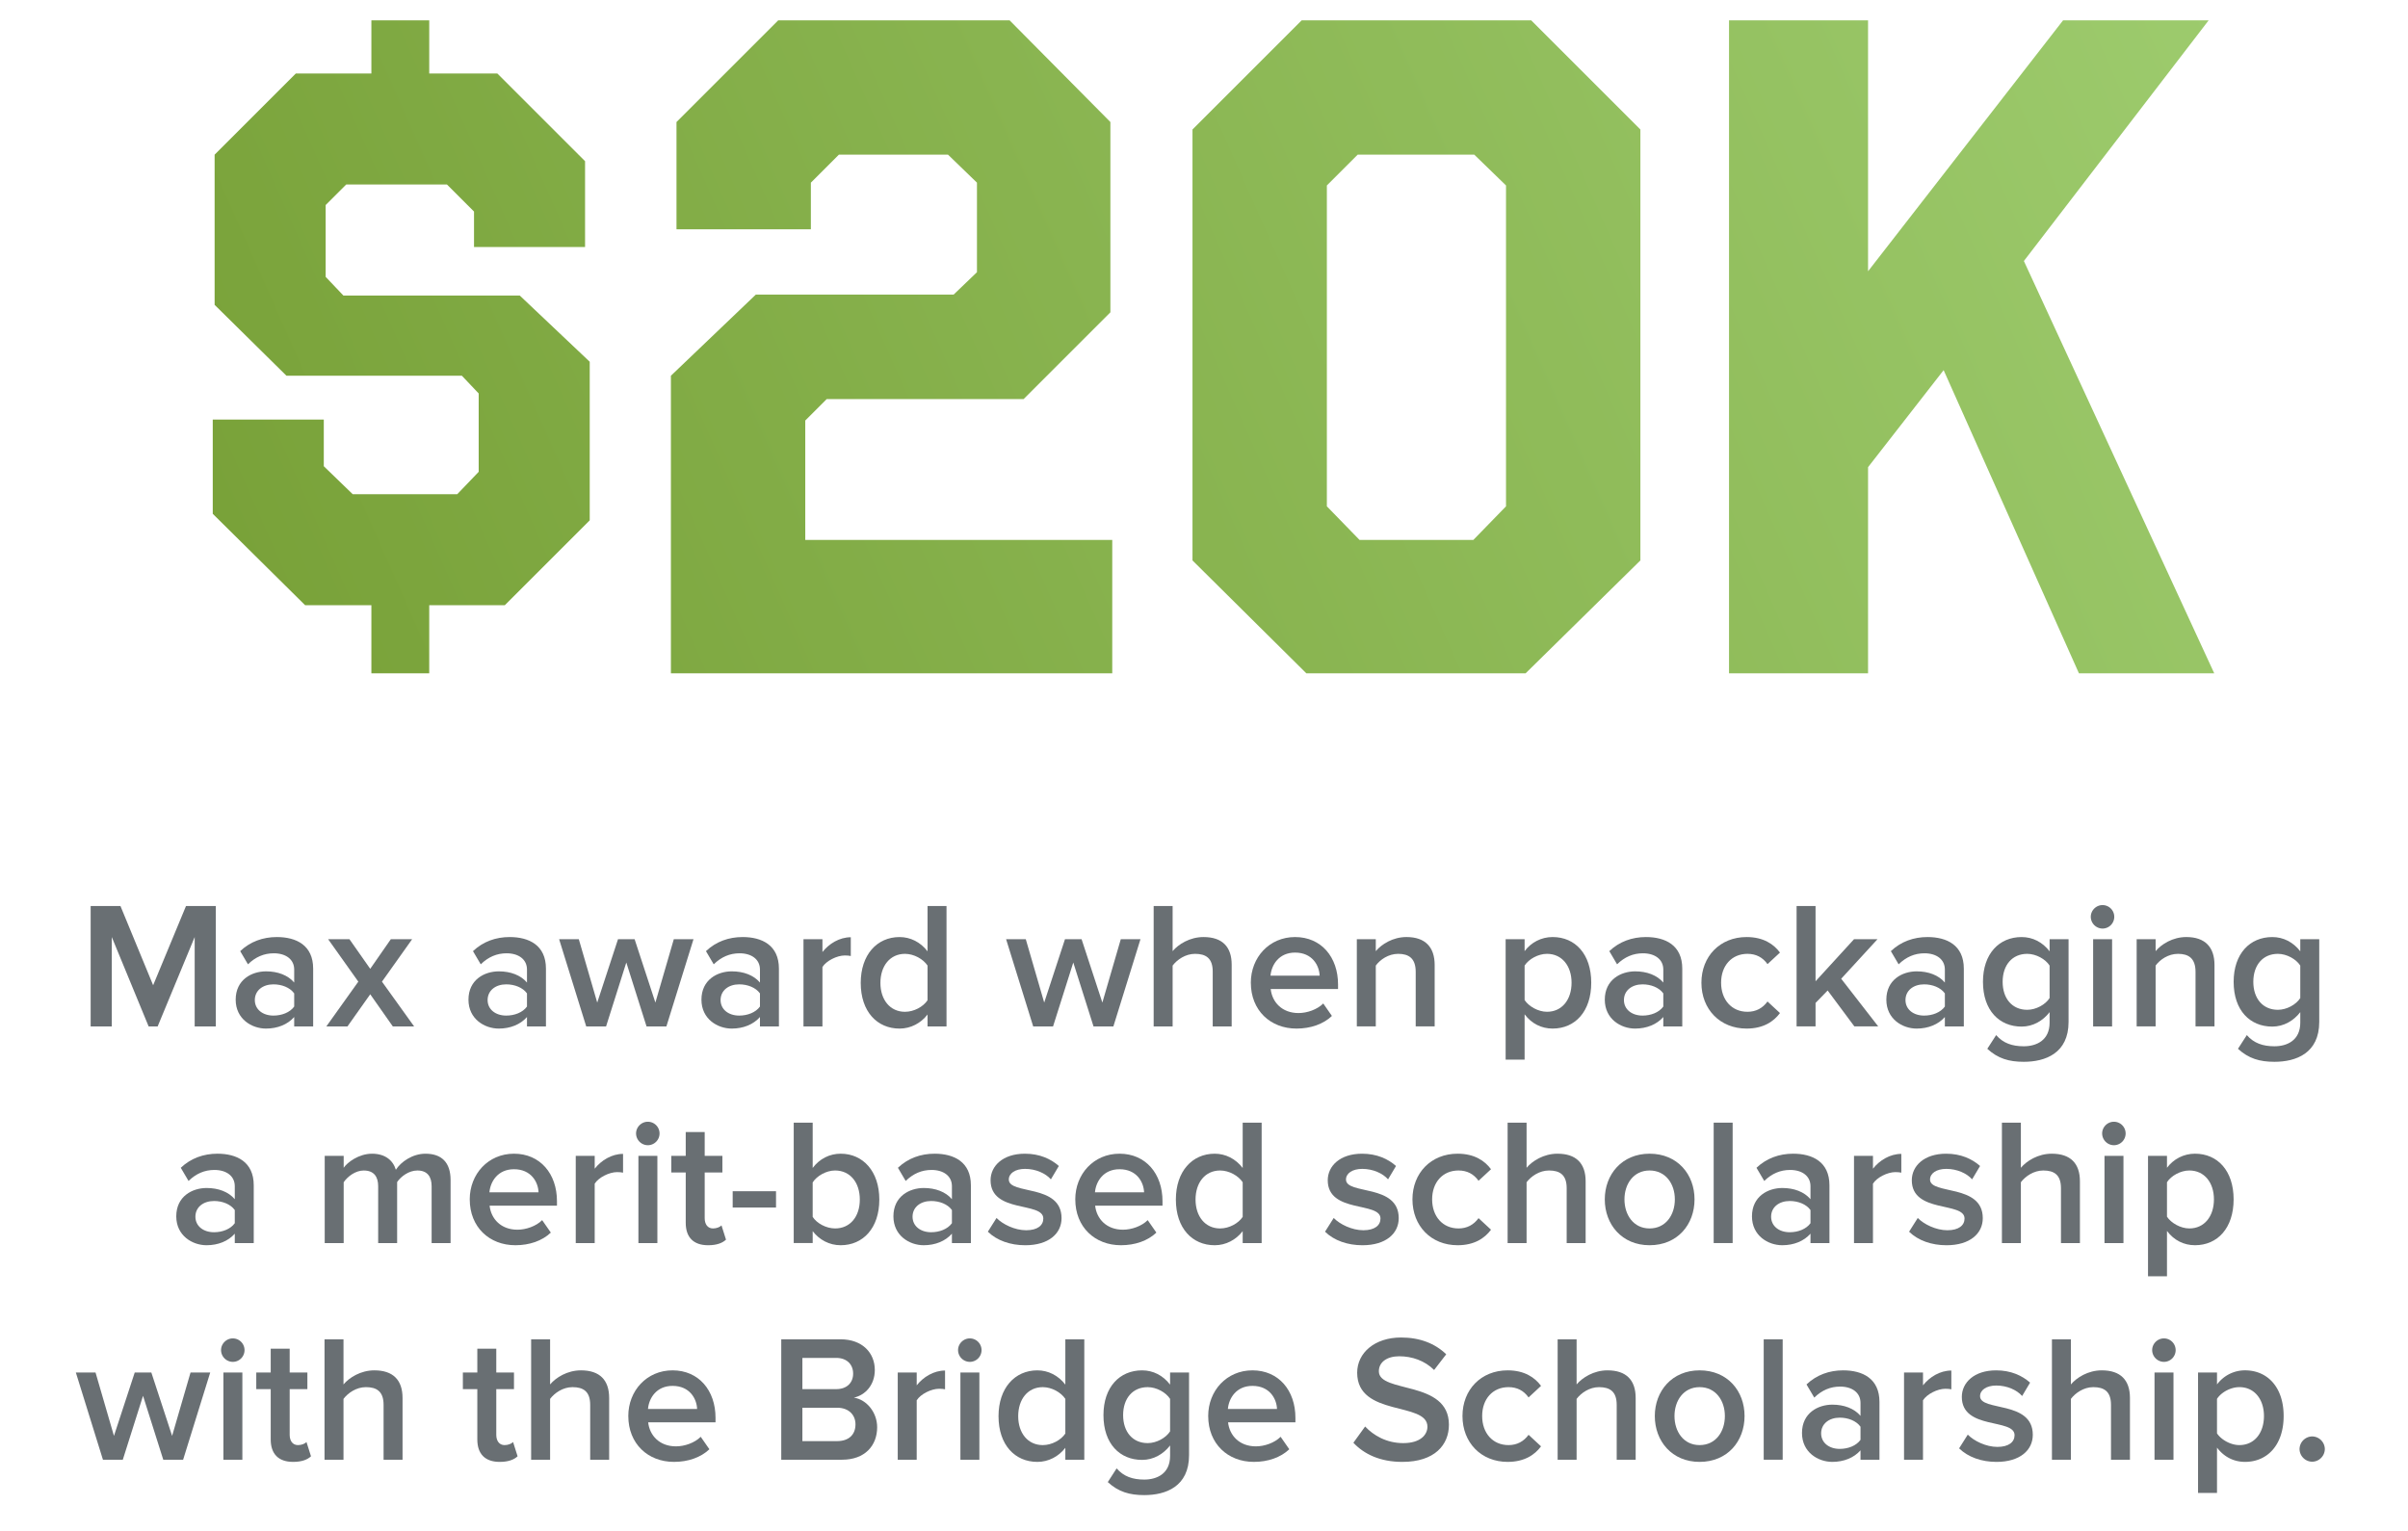 <svg xmlns="http://www.w3.org/2000/svg" viewBox="0 0 400 254.421" xmlns:v="https://vecta.io/nano"><defs><linearGradient id="A" x1="-4.607" y1="89.073" x2="392.447" y2="-86.508" gradientUnits="userSpaceOnUse"><stop offset="0" stop-color="#759d33"/><stop offset="1" stop-color="#a3d276"/></linearGradient><linearGradient id="B" x1="10.198" y1="122.555" x2="407.252" y2="-53.027" href="#A"/><linearGradient id="C" x1="22.925" y1="151.335" x2="419.979" y2="-24.247" href="#A"/><linearGradient id="D" x1="38.086" y1="185.619" x2="435.14" y2="10.037" href="#A"/><path id="E" d="M48.87 170.555v-1.56c-1.08 1.229-2.76 1.92-4.68 1.92-2.37 0-5.04-1.59-5.04-4.801 0-3.329 2.67-4.709 5.04-4.709 1.95 0 3.63.63 4.68 1.859v-2.16c0-1.68-1.38-2.699-3.39-2.699-1.62 0-3.03.6-4.29 1.83l-1.29-2.189c1.68-1.591 3.78-2.341 6.09-2.341 3.21 0 6.03 1.351 6.03 5.25v9.6h-3.15zm0-3.3v-2.189c-.72-.99-2.07-1.5-3.45-1.5-1.77 0-3.09 1.02-3.09 2.609 0 1.561 1.32 2.58 3.09 2.58 1.38 0 2.73-.51 3.45-1.5z"/><path id="F" d="M107.398,170.555l-3.36-10.62-3.36,10.62h-3.3l-4.5-14.489h3.27l3.06,10.529,3.45-10.529h2.76l3.45,10.529,3.06-10.529h3.27l-4.5,14.489h-3.3Z"/><path id="G" d="M207.778 163.295c0-4.2 3.06-7.59 7.35-7.59 4.35 0 7.14 3.33 7.14 7.89v.75h-11.189c.24 2.189 1.89 3.99 4.62 3.99 1.41 0 3.09-.57 4.11-1.59l1.44 2.07c-1.44 1.379-3.57 2.1-5.88 2.1-4.35 0-7.589-3.03-7.589-7.62zm7.35-5.009c-2.7 0-3.93 2.069-4.08 3.84h8.16c-.06-1.71-1.23-3.84-4.08-3.84z"/><path id="H" d="M235.167,170.555v-9.06c0-2.25-1.14-3-2.91-3-1.62,0-3,.96-3.72,1.95v10.109h-3.15v-14.489h3.15v1.98c.96-1.141,2.82-2.341,5.1-2.341,3.12,0,4.68,1.681,4.68,4.649v10.2h-3.15Z"/><path id="I" d="M253.257 168.545v7.529h-3.15v-20.009h3.15v1.98c1.08-1.44 2.76-2.341 4.649-2.341 3.75 0 6.42 2.82 6.42 7.59s-2.67 7.62-6.42 7.62c-1.83 0-3.479-.811-4.649-2.37zm7.8-5.25c0-2.79-1.59-4.8-4.08-4.8-1.47 0-3.03.87-3.72 1.95v5.729c.69 1.05 2.25 1.95 3.72 1.95 2.49 0 4.08-2.011 4.08-4.83z"/><path id="J" d="M276.297 170.555v-1.56c-1.08 1.229-2.76 1.92-4.68 1.92-2.37 0-5.04-1.59-5.04-4.801 0-3.329 2.67-4.709 5.04-4.709 1.95 0 3.629.63 4.68 1.859v-2.16c0-1.68-1.38-2.699-3.39-2.699-1.62 0-3.03.6-4.29 1.83l-1.29-2.189c1.68-1.591 3.78-2.341 6.09-2.341 3.21 0 6.03 1.351 6.03 5.25v9.6h-3.15zm0-3.3v-2.189c-.72-.99-2.07-1.5-3.45-1.5-1.77 0-3.09 1.02-3.09 2.609 0 1.561 1.32 2.58 3.09 2.58 1.38 0 2.729-.51 3.45-1.5z"/><path id="K" d="M347.306 152.345c0-1.079.9-1.949 1.95-1.949 1.08 0 1.95.87 1.95 1.949a1.95 1.95 0 0 1-1.95 1.951 1.97 1.97 0 0 1-1.95-1.951zm.39 18.21v-14.489h3.15v14.489h-3.15z"/><path id="L" d="M371.756 174.275l1.47-2.279c1.17 1.35 2.67 1.859 4.59 1.859 2.07 0 4.29-.96 4.29-3.93v-1.74c-1.11 1.439-2.76 2.4-4.65 2.4-3.69 0-6.419-2.67-6.419-7.439 0-4.68 2.7-7.44 6.419-7.44 1.83 0 3.48.841 4.65 2.37v-2.01h3.15v13.739c0 5.22-3.87 6.63-7.439 6.63-2.46 0-4.29-.54-6.06-2.16zm10.349-8.43v-5.399c-.69-1.08-2.25-1.95-3.72-1.95-2.49 0-4.08 1.859-4.08 4.65s1.59 4.649 4.08 4.649c1.47 0 3.03-.87 3.72-1.95z"/><path id="M" d="M95.639,206.555v-14.489h3.15v2.13c1.08-1.38,2.82-2.46,4.709-2.46v3.119c-.27-.06-.6-.09-.99-.09-1.32,0-3.09.9-3.72,1.92v9.87h-3.15Z"/><path id="N" d="M164.097,204.665l1.44-2.28c1.02,1.05,3.03,2.04,4.92,2.04s2.85-.811,2.85-1.95c0-2.85-8.76-.81-8.76-6.359,0-2.37,2.04-4.41,5.7-4.41,2.46,0,4.32.87,5.64,2.04l-1.32,2.221c-.87-.99-2.49-1.74-4.29-1.74-1.65,0-2.7.75-2.7,1.77,0,2.58,8.76.66,8.76,6.42,0,2.55-2.13,4.5-6.03,4.5-2.46,0-4.71-.78-6.21-2.25Z"/><path id="O" d="M206.426 206.555v-1.979c-1.11 1.439-2.79 2.34-4.649 2.34-3.72 0-6.45-2.82-6.45-7.59 0-4.68 2.7-7.62 6.45-7.62 1.8 0 3.479.841 4.649 2.37v-7.529h3.15v20.009h-3.15zm0-4.349v-5.76c-.72-1.08-2.25-1.95-3.75-1.95-2.49 0-4.08 2.01-4.08 4.83 0 2.789 1.59 4.8 4.08 4.8 1.5 0 3.03-.841 3.75-1.92z"/><path id="P" d="M266.575 199.295c0-4.14 2.85-7.59 7.439-7.59 4.65 0 7.47 3.45 7.47 7.59 0 4.17-2.82 7.62-7.47 7.62-4.59 0-7.439-3.45-7.439-7.62zm11.639 0c0-2.55-1.5-4.8-4.2-4.8-2.67 0-4.17 2.25-4.17 4.8 0 2.58 1.5 4.83 4.17 4.83 2.7 0 4.2-2.25 4.2-4.83z"/><path id="Q" d="M44.97,239.195v-8.369h-2.4v-2.76h2.4v-3.96h3.15v3.96h2.94v2.76h-2.94v7.59c0,.99.48,1.71,1.38,1.71.6,0,1.17-.24,1.41-.511l.75,2.371c-.57.539-1.5.93-2.97.93-2.43,0-3.72-1.32-3.72-3.721Z"/><path id="R" d="M63.719,242.555v-9.12c0-2.25-1.17-2.939-2.94-2.939-1.59,0-2.97.96-3.72,1.95v10.109h-3.15v-20.009h3.15v7.5c.96-1.141,2.85-2.341,5.129-2.341,3.12,0,4.68,1.62,4.68,4.59v10.26h-3.15Z"/><path id="S" d="M98.038,242.555v-9.12c0-2.25-1.17-2.939-2.94-2.939-1.59,0-2.97.96-3.72,1.95v10.109h-3.15v-20.009h3.15v7.5c.96-1.141,2.85-2.341,5.13-2.341,3.12,0,4.68,1.62,4.68,4.59v10.26h-3.15Z"/><path id="T" d="M149.127,242.555v-14.489h3.15v2.13c1.08-1.38,2.82-2.46,4.709-2.46v3.119c-.27-.06-.6-.09-.99-.09-1.32,0-3.09.9-3.72,1.92v9.87h-3.15Z"/></defs><g fill="#696f73"><path d="M32.339,170.555v-14.85l-6.15,14.85h-1.5l-6.12-14.85v14.85h-3.51v-20.009h4.95l5.43,13.169,5.46-13.169h4.95v20.009h-3.51Z"/><use href="#E"/><path d="M65.25,170.555l-3.75-5.34-3.78,5.34h-3.51l5.31-7.439-5.01-7.05h3.54l3.45,4.92,3.42-4.92h3.54l-5.01,7.05,5.34,7.439h-3.54Z"/><use href="#E" x="38.669"/><use href="#F"/><use href="#E" x="77.369"/><path d="M133.469 170.555v-14.489h3.15v2.13c1.08-1.38 2.82-2.46 4.709-2.46v3.119c-.27-.06-.6-.09-.99-.09-1.32 0-3.09.9-3.72 1.92v9.87h-3.15zm20.61 0v-1.979c-1.11 1.439-2.79 2.34-4.65 2.34-3.72 0-6.45-2.82-6.45-7.59 0-4.68 2.7-7.62 6.45-7.62 1.8 0 3.479.841 4.65 2.37v-7.529h3.149v20.009h-3.149zm0-4.349v-5.76c-.72-1.08-2.25-1.95-3.75-1.95-2.49 0-4.08 2.01-4.08 4.83 0 2.789 1.59 4.8 4.08 4.8 1.5 0 3.03-.841 3.75-1.92z"/><use href="#F" x="74.249"/><path d="M201.448,170.555v-9.12c0-2.25-1.17-2.939-2.94-2.939-1.59,0-2.97.96-3.72,1.95v10.109h-3.15v-20.009h3.15v7.5c.96-1.141,2.85-2.341,5.129-2.341,3.12,0,4.68,1.62,4.68,4.59v10.26h-3.15Z"/><use href="#G"/><use href="#H"/><use href="#I"/><use href="#J"/><path d="M282.627 163.295c0-4.38 3.09-7.59 7.5-7.59 2.82 0 4.53 1.2 5.55 2.58l-2.07 1.92c-.81-1.14-1.92-1.71-3.33-1.71-2.64 0-4.38 1.98-4.38 4.8s1.74 4.83 4.38 4.83c1.41 0 2.52-.601 3.33-1.71l2.07 1.92c-1.02 1.38-2.73 2.58-5.55 2.58-4.41 0-7.5-3.211-7.5-7.62zm25.41 7.26l-4.44-5.97-2.01 2.07v3.899h-3.15v-20.009h3.15v12.51l6.39-6.99h3.9l-6.03 6.569 6.15 7.92h-3.96z"/><use href="#J" x="46.769"/><path d="M330.117 174.275l1.47-2.279c1.17 1.35 2.669 1.859 4.589 1.859 2.07 0 4.29-.96 4.29-3.93v-1.74c-1.11 1.439-2.76 2.4-4.65 2.4-3.69 0-6.419-2.67-6.419-7.439 0-4.68 2.7-7.44 6.419-7.44 1.83 0 3.48.841 4.65 2.37v-2.01h3.15v13.739c0 5.22-3.87 6.63-7.44 6.63-2.459 0-4.29-.54-6.06-2.16zm10.349-8.43v-5.399c-.69-1.08-2.25-1.95-3.72-1.95-2.49 0-4.08 1.859-4.08 4.65s1.59 4.649 4.08 4.649c1.47 0 3.03-.87 3.72-1.95z"/><use href="#K"/><use href="#H" x="129.539"/><use href="#L"/><path d="M39 206.555v-1.56c-1.08 1.229-2.76 1.92-4.68 1.92-2.37 0-5.04-1.59-5.04-4.801 0-3.329 2.67-4.709 5.04-4.709 1.95 0 3.63.63 4.68 1.859v-2.16c0-1.68-1.38-2.699-3.39-2.699-1.62 0-3.03.6-4.29 1.83l-1.29-2.189c1.68-1.591 3.78-2.341 6.09-2.341 3.21 0 6.03 1.351 6.03 5.25v9.6H39zm0-3.3v-2.189c-.72-.99-2.07-1.5-3.45-1.5-1.77 0-3.09 1.02-3.09 2.609 0 1.561 1.32 2.58 3.09 2.58 1.38 0 2.73-.51 3.45-1.5zm32.699 3.3v-9.45c0-1.56-.69-2.609-2.37-2.609-1.41 0-2.73.99-3.36 1.92v10.14h-3.15v-9.45c0-1.56-.69-2.609-2.4-2.609-1.38 0-2.67.99-3.33 1.95v10.109h-3.15v-14.489h3.15v1.98c.6-.9 2.52-2.341 4.709-2.341 2.16 0 3.48 1.08 3.96 2.67.84-1.319 2.76-2.67 4.92-2.67 2.67 0 4.17 1.44 4.17 4.38v10.47h-3.15zm6.33-7.26c0-4.2 3.06-7.59 7.35-7.59 4.35 0 7.14 3.33 7.14 7.89v.75H81.33c.24 2.189 1.89 3.99 4.62 3.99 1.41 0 3.09-.57 4.11-1.59l1.44 2.07c-1.44 1.379-3.57 2.1-5.88 2.1-4.35 0-7.589-3.03-7.589-7.62zm7.35-5.009c-2.7 0-3.93 2.069-4.08 3.84h8.16c-.06-1.71-1.23-3.84-4.08-3.84z"/><use href="#M"/><use href="#K" x="-241.647" y="36"/><path d="M113.909 203.195v-8.369h-2.4v-2.76h2.4v-3.96h3.15v3.96h2.94v2.76h-2.94v7.59c0 .99.48 1.71 1.38 1.71.6 0 1.17-.24 1.41-.511l.75 2.371c-.57.539-1.5.93-2.97.93-2.43 0-3.72-1.32-3.72-3.721zm7.799-2.549v-2.701h7.2v2.701h-7.2zm10.14 5.909v-20.009h3.15v7.529c1.14-1.529 2.82-2.37 4.649-2.37 3.72 0 6.42 2.94 6.42 7.62 0 4.77-2.73 7.59-6.42 7.59-1.89 0-3.54-.9-4.649-2.34v1.979h-3.15zm6.869-2.43c2.52 0 4.11-1.979 4.11-4.8s-1.59-4.83-4.11-4.83c-1.47 0-3.03.9-3.72 1.98v5.729c.69 1.079 2.25 1.92 3.72 1.92z"/><use href="#J" x="-118.17" y="36"/><use href="#N"/><use href="#G" x="-29.161" y="36"/><use href="#O"/><use href="#N" x="56.009"/><path d="M234.626 199.295c0-4.38 3.09-7.59 7.5-7.59 2.82 0 4.53 1.2 5.55 2.58l-2.07 1.92c-.81-1.14-1.92-1.71-3.33-1.71-2.64 0-4.38 1.98-4.38 4.8s1.74 4.83 4.38 4.83c1.41 0 2.52-.601 3.33-1.71l2.07 1.92c-1.02 1.38-2.73 2.58-5.55 2.58-4.41 0-7.5-3.211-7.5-7.62zm25.619 7.26v-9.12c0-2.25-1.17-2.939-2.94-2.939-1.59 0-2.97.96-3.72 1.95v10.109h-3.15v-20.009h3.15v7.5c.96-1.141 2.85-2.341 5.13-2.341 3.12 0 4.68 1.62 4.68 4.59v10.26h-3.15z"/><use href="#P"/><path d="M284.665,206.555v-20.009h3.15v20.009h-3.15Z"/><use href="#E" x="251.875" y="36"/><use href="#M" x="212.336"/><use href="#N" x="153.028"/><path d="M342.354,206.555v-9.12c0-2.25-1.17-2.939-2.94-2.939-1.59,0-2.97.96-3.72,1.95v10.109h-3.15v-20.009h3.15v7.5c.96-1.141,2.85-2.341,5.129-2.341,3.12,0,4.68,1.62,4.68,4.59v10.26h-3.15Z"/><use href="#K" x="1.888" y="36"/><use href="#I" x="106.707" y="36"/><path d="M27.12,242.555l-3.36-10.62-3.36,10.62h-3.3l-4.5-14.489h3.27l3.06,10.529,3.45-10.529h2.76l3.45,10.529,3.06-10.529h3.27l-4.5,14.489h-3.3Z"/><use href="#K" x="-310.586" y="72"/><use href="#Q"/><use href="#R"/><use href="#Q" x="34.319"/><use href="#S"/><use href="#G" x="-103.41" y="72"/><path d="M129.777 242.555v-20.009h9.84c3.66 0 5.7 2.279 5.7 5.1 0 2.52-1.62 4.199-3.48 4.59 2.13.33 3.87 2.459 3.87 4.92 0 3.09-2.07 5.399-5.819 5.399h-10.11zm11.94-14.309c0-1.5-1.02-2.609-2.82-2.609h-5.61v5.189h5.61c1.8 0 2.82-1.08 2.82-2.58zm.39 8.429c0-1.5-1.05-2.76-3.06-2.76h-5.76v5.55h5.76c1.92 0 3.06-1.05 3.06-2.79z"/><use href="#T"/><use href="#K" x="-188.159" y="72"/><use href="#O" x="-29.46" y="36"/><use href="#L" x="-187.739" y="72"/><use href="#G" x="-7.082" y="72"/><path d="M224.815 239.736l1.95-2.7c1.38 1.47 3.54 2.76 6.33 2.76 2.88 0 4.02-1.41 4.02-2.729 0-4.2-11.67-1.59-11.67-8.971 0-3.299 2.91-5.85 7.29-5.85 3.12 0 5.64.99 7.5 2.79l-2.01 2.61c-1.56-1.561-3.69-2.28-5.79-2.28-2.07 0-3.39.99-3.39 2.49 0 3.72 11.64 1.409 11.64 8.88 0 3.33-2.34 6.18-7.74 6.18-3.69 0-6.36-1.291-8.13-3.18zm18.121-4.441c0-4.38 3.09-7.59 7.5-7.59 2.82 0 4.53 1.2 5.55 2.58l-2.07 1.92c-.81-1.14-1.92-1.71-3.33-1.71-2.64 0-4.38 1.98-4.38 4.8s1.74 4.83 4.38 4.83c1.41 0 2.52-.601 3.33-1.71l2.07 1.92c-1.02 1.38-2.73 2.58-5.55 2.58-4.41 0-7.5-3.211-7.5-7.62z"/><use href="#S" x="170.517"/><use href="#P" x="8.31" y="36"/><path d="M292.975,242.555v-20.009h3.15v20.009h-3.15Z"/><use href="#E" x="260.184" y="72"/><use href="#T" x="167.158"/><path d="M325.434,240.665l1.44-2.28c1.02,1.05,3.03,2.04,4.92,2.04s2.85-.811,2.85-1.95c0-2.85-8.76-.81-8.76-6.359,0-2.37,2.04-4.41,5.7-4.41,2.46,0,4.32.87,5.64,2.04l-1.32,2.221c-.87-.99-2.49-1.74-4.29-1.74-1.65,0-2.7.75-2.7,1.77,0,2.58,8.76.66,8.76,6.42,0,2.55-2.13,4.5-6.03,4.5-2.46,0-4.71-.78-6.21-2.25Z"/><use href="#R" x="286.945"/><use href="#K" x="10.198" y="72"/><path d="M368.274 240.545v7.529h-3.15v-20.009h3.15v1.98c1.08-1.44 2.76-2.341 4.649-2.341 3.75 0 6.42 2.82 6.42 7.59s-2.67 7.62-6.42 7.62c-1.83 0-3.479-.811-4.649-2.37zm7.799-5.25c0-2.79-1.59-4.8-4.08-4.8-1.47 0-3.03.87-3.72 1.95v5.729c.69 1.05 2.25 1.95 3.72 1.95 2.49 0 4.08-2.011 4.08-4.83zm5.911 5.49a2.13 2.13 0 0 1 2.1-2.1 2.13 2.13 0 0 1 2.1 2.1 2.13 2.13 0 0 1-2.1 2.101 2.13 2.13 0 0 1-2.1-2.101z"/></g><path d="M97.186 41.045H78.741v-5.89l-4.495-4.495h-16.74l-3.41 3.41v11.935l2.945 3.101h29.295l11.625 11.005v26.35l-14.105 14.104H71.301v11.315h-9.61v-11.315H50.686L35.341 85.376V69.721h18.445v7.75l4.805 4.65h17.36l3.565-3.721V65.38l-2.79-2.945h-29.14L35.651 50.656V25.701l13.485-13.484h12.555V3.381h9.61v8.835h11.315l14.57 14.569v14.26z" fill="url(#A)"/><path d="M184.45 20.276v31.62L170.035 66.31H137.33l-3.565 3.565v19.84h50.995v22.165h-73.314V62.435l14.105-13.484h32.859l3.875-3.72v-14.88l-4.805-4.65h-18.135l-4.65 4.65v7.75h-22.32V20.276L129.27 3.381h38.44l16.74 16.895z" fill="url(#B)"/><path d="M272.489 93.125l-19.065 18.755h-36.425l-18.91-18.755V21.516l18.135-18.135h38.13l18.135 18.135v71.609zm-27.59-67.424h-19.375l-5.115 5.115v53.319l5.425 5.58h18.91l5.425-5.58V30.816l-5.27-5.115z" fill="url(#C)"/><path d="M336.193,43.371l31.62,68.51h-22.475l-22.475-50.375-12.555,16.12v34.255h-23.095V3.381h23.095v41.694L342.703,3.381h24.18l-30.69,39.989Z" fill="url(#D)"/></svg>